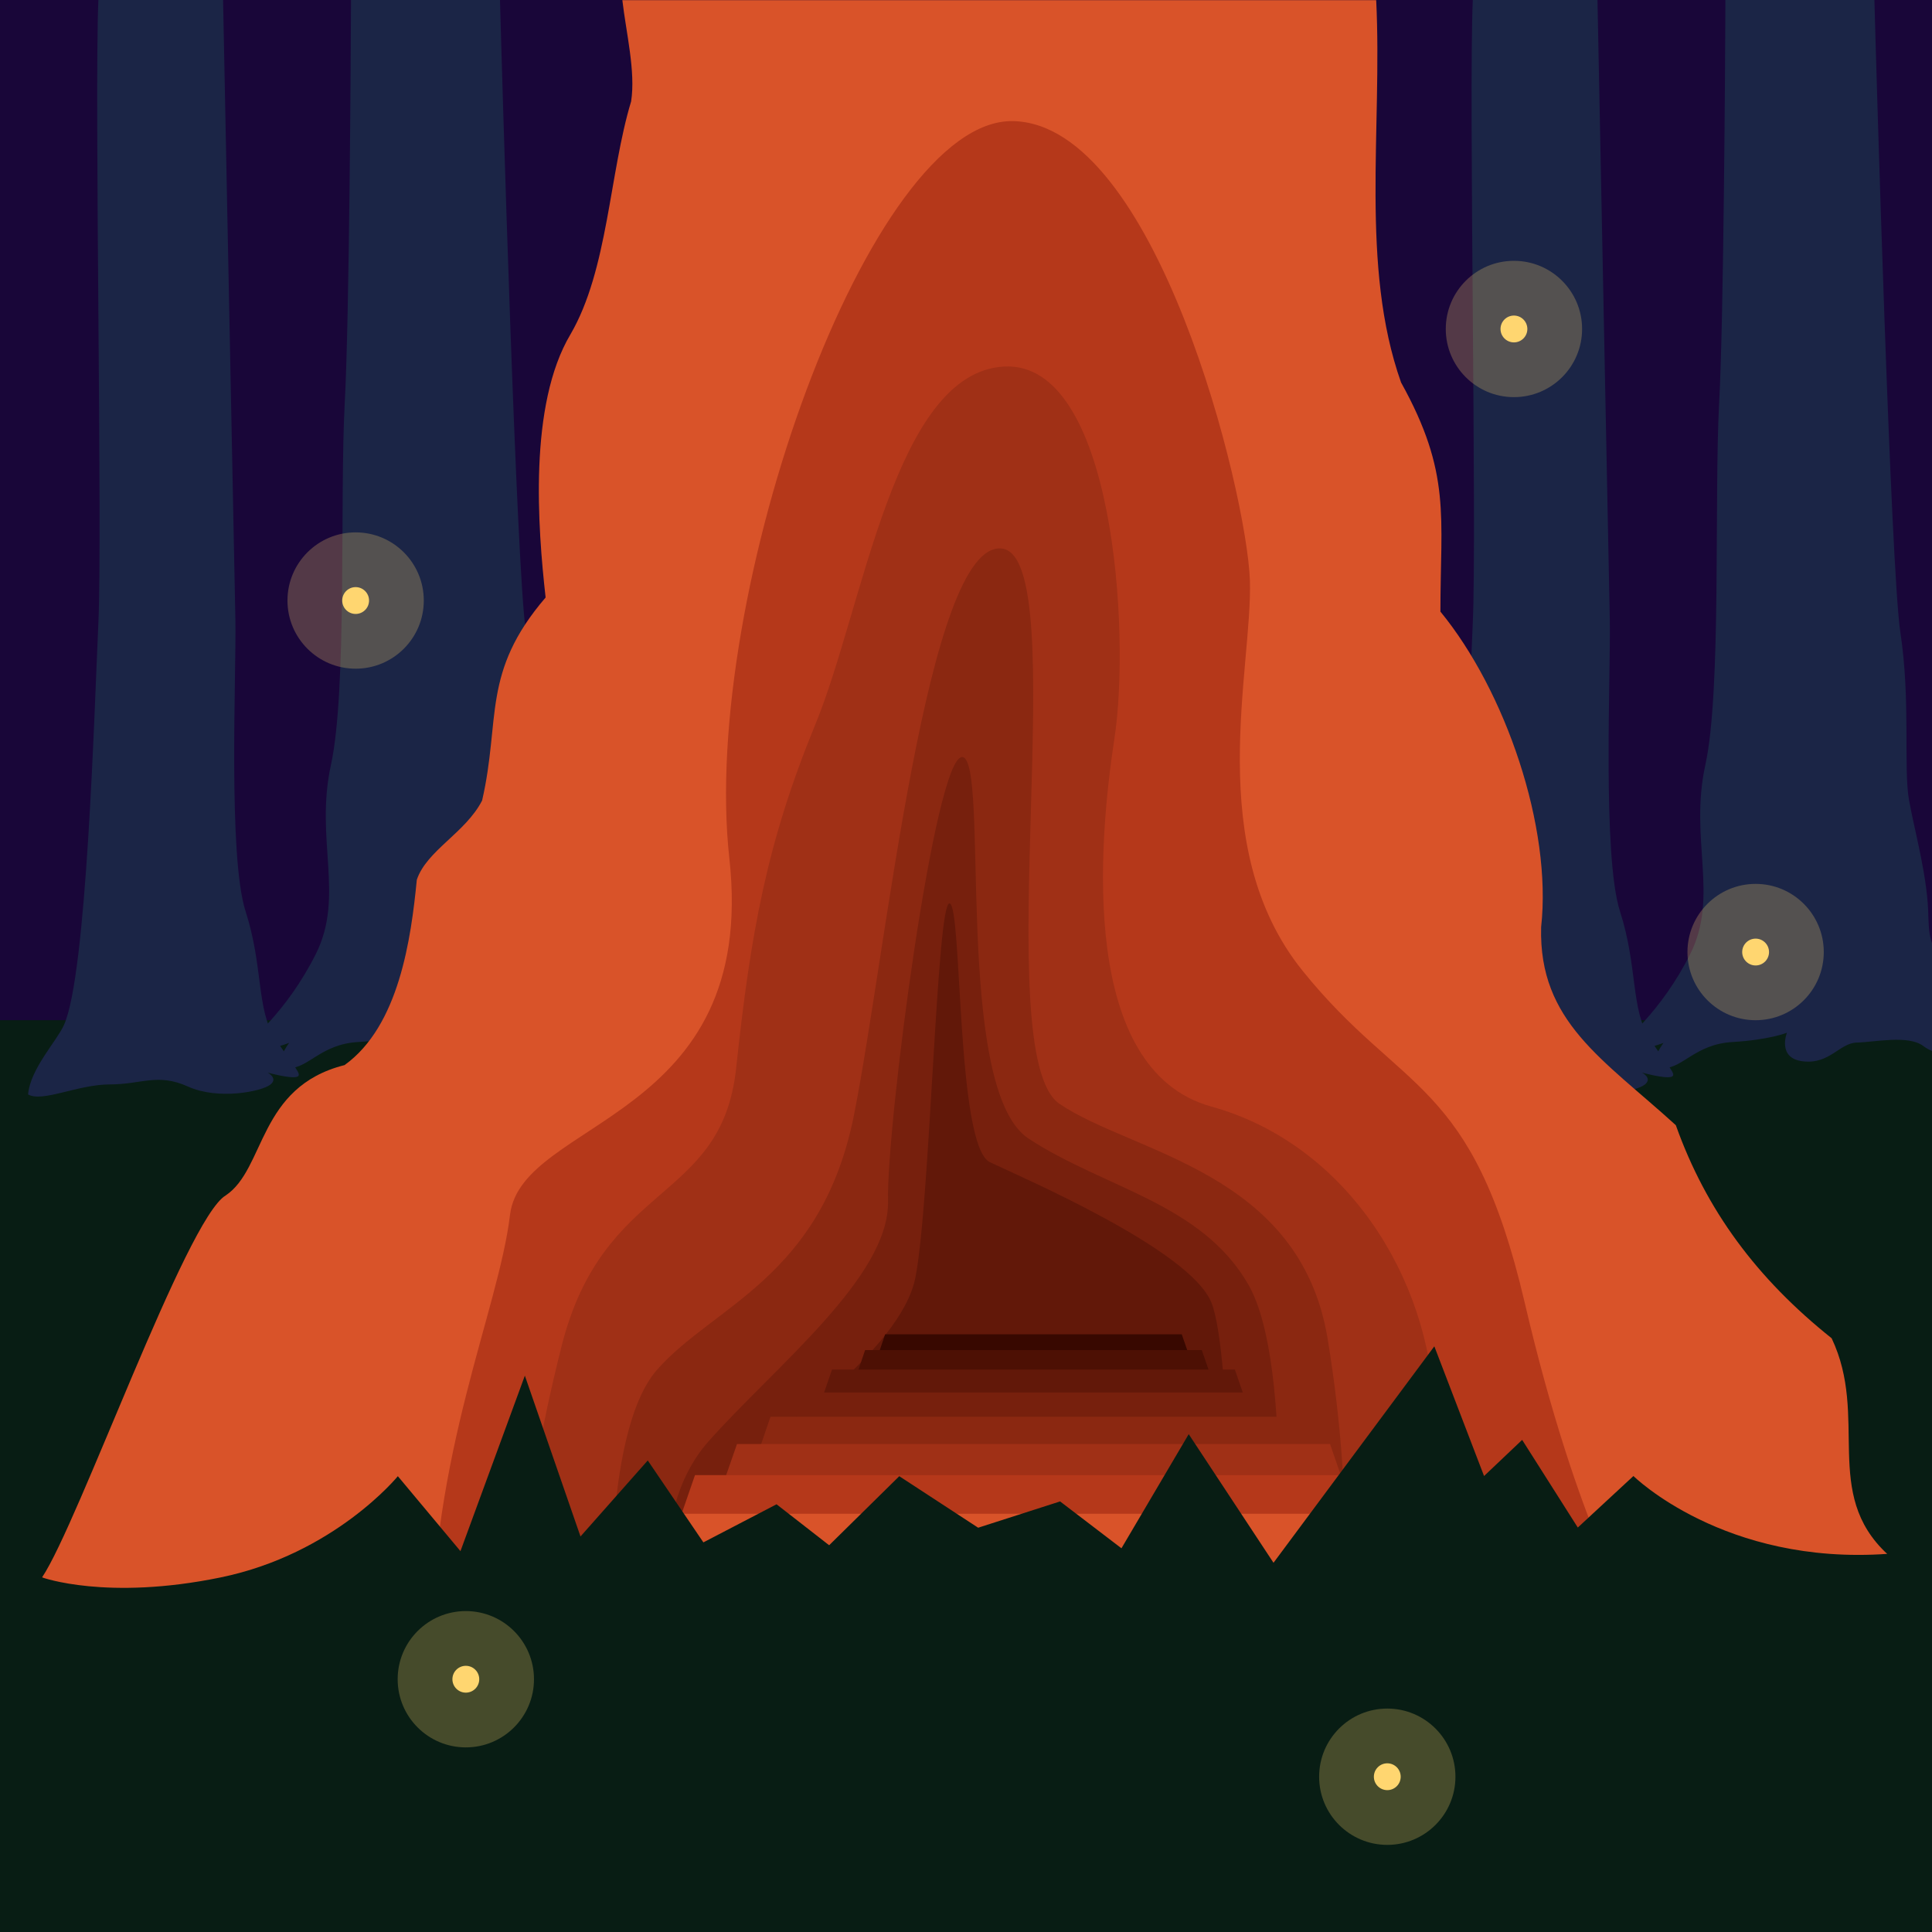<?xml version="1.0" encoding="utf-8"?>
<!-- Generator: Adobe Illustrator 28.0.0, SVG Export Plug-In . SVG Version: 6.00 Build 0)  -->
<svg version="1.1" xmlns="http://www.w3.org/2000/svg" xmlns:xlink="http://www.w3.org/1999/xlink" x="0px" y="0px"
	 viewBox="0 0 1080 1080" style="enable-background:new 0 0 1080 1080;" xml:space="preserve">
<style type="text/css">
	.st0{fill:#190639;}
	.st1{fill:#445138;}
	.st2{fill:#081D14;}
	.st3{fill:#1B2546;}
	.st4{fill:#D95329;}
	.st5{fill:#B5381A;}
	.st6{fill:#A03016;}
	.st7{fill:#8B2811;}
	.st8{fill:#77200D;}
	.st9{fill:#621809;}
	.st10{fill:#380800;}
	.st11{fill:#4D1004;}
	.st12{opacity:0.25;fill:#FFD670;}
	.st13{fill:#FFD670;}
</style>
<g id="Depth">
</g>
<g id="Layer_1">
</g>
<g id="Sand">
	<rect class="st0" width="1080" height="1080"/>
	<path class="st1" d="M929.7,579.2c-0.3,0.5-10.5,14,0,14c10.7,0,17.7-13.3,38.2-14.4c20.5-1.2,30.3-5.1,30.3-5.1
		s-5.6,14.2,9.1,15.9c14.7,1.6,20.3-10.3,29.8-10.5c9.5-0.2,28.4-4.4,36.8,1.9c1.6,1.2,3.7,2.3,6.1,3.2"/>
	<rect x="0" y="570.3" class="st2" width="1080" height="509.7"/>
	<path class="st3" d="M823.3,0c-2.3,53.7,2.3,298,0,348.1c-2.3,50.1-6.5,197.1-19.3,225c-4.1,9-18.8,24.5-20,38.7
		c8,4.6,27.8-5.6,45.7-5.6c17.9,0,26.6-6.5,43.7,1.2c17.2,7.7,41.1,2.7,45.9-1c4.8-3.6-1.4-6.8-1.4-6.8s12.3,3.4,16.2,2.4
		c3.9-1-1.7-5.6-12.1-21.7s-6.5-40.1-16.4-70.8c-9.9-30.7-5.2-133.1-5.7-162.3C899.3,318.2,893,0,893,0H823.3z"/>
	<path class="st3" d="M1080,527.2v60.3c-1.9-0.8-3.6-1.8-4.9-2.8c-8.4-6.3-27.4-2.1-37.1-1.9c-9.6,0.2-15.2,12.2-30,10.5
		c-14.8-1.6-9.1-16-9.1-16s-9.9,4-30.5,5.2c-20.6,1.2-27.7,14.6-38.5,14.6c-10.6,0-0.3-13.6,0-14.1c-0.5,0.2-17.5,6.5-28.6,5.1
		c5.6-4.9,27.4-22.5,43.6-54.9c16.2-32.4-0.7-64,8.4-105.6c9.1-41.5,4.9-149.9,7.7-202c2.6-47.4,3.4-195.5,3.5-221.9c0-2.6,0-4,0-4
		h83.3c0,0,0,1.4,0.1,4c1,36.8,9,313.6,14.4,349.7c5.9,38.7,1.6,75.8,4.9,94.1c3.3,18.3,10.6,43.2,10.8,65.9
		C1078.2,520.2,1078.9,524.3,1080,527.2z"/>
	<path class="st3" d="M55,0c-2.3,53.7,2.3,298,0,348.1s-6.5,197.1-19.3,225c-4.1,9-18.8,24.5-20,38.7c8,4.6,27.8-5.6,45.7-5.6
		s26.6-6.5,43.7,1.2s41.1,2.7,45.9-1c4.8-3.6-1.4-6.8-1.4-6.8s12.3,3.4,16.2,2.4c3.9-1-1.7-5.6-12.1-21.7s-6.5-40.1-16.4-70.8
		s-5.2-133.1-5.7-162.3C131,318.2,124.7,0,124.7,0H55z"/>
	<path class="st3" d="M311.7,527.2v60.3c-1.9-0.8-3.6-1.8-4.9-2.8c-8.4-6.3-27.4-2.1-37.1-1.9c-9.6,0.2-15.2,12.2-30,10.5
		c-14.8-1.6-9.1-16-9.1-16s-9.9,4-30.5,5.2c-20.6,1.2-27.7,14.6-38.5,14.6c-10.6,0-0.3-13.6,0-14.1c-0.5,0.2-17.5,6.5-28.6,5.1
		c5.6-4.9,27.4-22.5,43.6-54.9c16.2-32.4-0.7-64,8.4-105.6c9.1-41.5,4.9-149.9,7.7-202c2.6-47.4,3.4-195.5,3.5-221.9c0-2.6,0-4,0-4
		h83.3c0,0,0,1.4,0.1,4c1,36.8,9,313.6,14.4,349.7c5.9,38.7,1.6,75.8,4.9,94.1c3.3,18.3,10.6,43.2,10.8,65.9
		C309.9,520.2,310.6,524.3,311.7,527.2z"/>
	<g>
		<g>
			<path class="st4" d="M1055,868.7c-115.6,18.8-256.6,39.7-299.2,38.3c-160.8-5.3-251.7-52.4-402.1-15.4
				c-150.4,37-271.4,32.1-330.2-9.8c20.5-30.6,80.5-200.2,102.6-213.5c22.4-14.9,18-60.7,66.5-72.9c30.5-21.9,37.2-70.8,40.4-103.6
				c5.5-16.4,27.2-26.2,36.5-44.3c10.5-45.6-0.5-71.5,35.5-113.5c-4.4-39.2-9.6-107.6,13.9-147.1c21-36,21.7-90,33.9-130.2
				c2.6-16.7-2.8-38.4-4.9-56.6h421.4c3.5,71.9-9.1,148.7,13.9,213.7c28.2,50.8,22,74.7,22,128.1c36.3,44.2,62.5,120.4,56.3,176.4
				c-1.4,52.9,34.8,73.8,75.3,110.7c17,47.7,45.4,85.8,87.1,119.1C1044.9,792.3,1018.4,834.7,1055,868.7z"/>
		</g>
		<path class="st5" d="M241,924.3c0-112.8,37.6-191.3,44.1-245.2c6.5-53.9,138.9-52.3,122.6-199.4S486.2,66.1,566.3,67.7
			S697,275.3,698.7,324.4c1.6,49-26.4,148.9,29.4,218.2s94.8,59.7,124.2,185.5c29.4,125.9,62.1,178.2,62.1,178.2L241,924.3z"/>
		<path class="st6" d="M285.9,921.7c0,0,4.5-75.9,28-169.1c23.5-93.2,89.4-79.5,97.6-155.4c8.1-75.9,17.2-126.3,44.3-192.3
			c27.1-65.9,44.1-196.7,105.5-200S632,353.8,623,412.6s-19.9,185.5,54.2,206s122,94,124.7,170s6.3,120.5,6.3,120.5L285.9,921.7z"/>
		<path class="st7" d="M342,920.4c0,0-6.4-118.7,25.3-154.7c31.6-36,92.2-51.5,110.2-143c18.1-91.5,40.7-319.4,82.2-316.1
			s-8.1,282.6,32.5,310.4c40.7,27.8,134.6,37.6,150,131.6c15.4,94,8.1,158.4,8.1,158.4L342,920.4z"/>
		<path class="st8" d="M376.3,919.2c0,0-17.2-71.8,19.8-113.5c37-41.7,101.2-92,100.3-134.2c-0.9-42.3,26.2-249.9,41.6-248.3
			c15.4,1.6-5.4,185.5,37,213.3s96.7,36,122.9,81.7s14.4,189.9,14.4,189.9L376.3,919.2z"/>
		<path class="st9" d="M398,917.7c0,0-15.4-71.5,8.1-92.6c23.5-21,97.3-69.3,105.6-110.9c8.3-41.7,11.9-210,19.1-209.2
			c7.2,0.8,3.6,135.7,22.6,144.7c19,9,112,49,123.8,78.5c11.7,29.4,10.8,178.2,10.8,178.2L398,917.7z"/>
	</g>
	<g>
		<polygon class="st10" points="660.6,745.9 494.8,745.9 491.1,756.8 664.4,756.8 		"/>
		<polygon class="st11" points="671.8,754.7 483.6,754.7 479.4,767.1 676.1,767.1 		"/>
		<polygon class="st9" points="690.3,765.6 465.1,765.6 460,780.4 695.4,780.4 		"/>
		<polygon class="st8" points="705.9,778.4 449.5,778.4 443.7,795.2 711.8,795.2 		"/>
		<polygon class="st7" points="724.7,792 430.7,792 424.1,811.3 731.4,811.3 		"/>
		<polygon class="st6" points="743.5,807.2 412,807.2 404.4,829 751,829 		"/>
		<polygon class="st5" points="766.9,824.6 388.5,824.6 379.9,849.5 775.5,849.5 		"/>
		<polygon class="st4" points="798.2,846.2 357.2,846.2 347.2,875.2 808.2,875.2 		"/>
	</g>
	<path class="st2" d="M23.6,881.8c0,0,36,13.1,99.7,0s99.1-56.6,99.1-56.6l35,41.9l36-98.1l31.1,89.9l37.6-42.5l31.1,45.8l40.9-21.3
		l29.4,22.9l39.2-38.6l44.1,28.8l45.8-14.7l34.3,26.2l37.6-63.8l47.4,71.9l89.9-121l27.8,72.5l21.3-20.2l31.1,49l31.1-28.8
		c0,0,50.7,50.1,142.2,43.5l25-1.6v213H0V894.8L23.6,881.8z"/>
	<g>
		<g>
			<circle class="st12" cx="198.8" cy="335.7" r="38.1"/>
		</g>
		<circle class="st13" cx="198.8" cy="335.7" r="7.5"/>
	</g>
	<g>
		<g>
			<circle class="st12" cx="846.3" cy="183.9" r="38.1"/>
		</g>
		<circle class="st13" cx="846.3" cy="183.9" r="7.5"/>
	</g>
	<g>
		<g>
			<circle class="st12" cx="981.4" cy="532.2" r="38.1"/>
		</g>
		<circle class="st13" cx="981.4" cy="532.2" r="7.5"/>
	</g>
	<g>
		<g>
			<circle class="st12" cx="260.4" cy="938.7" r="38.1"/>
		</g>
		<circle class="st13" cx="260.4" cy="938.7" r="7.5"/>
	</g>
	<g>
		<g>
			<circle class="st12" cx="775.5" cy="993.2" r="38.1"/>
		</g>
		<circle class="st13" cx="775.5" cy="993.2" r="7.5"/>
	</g>
</g>
</svg>
